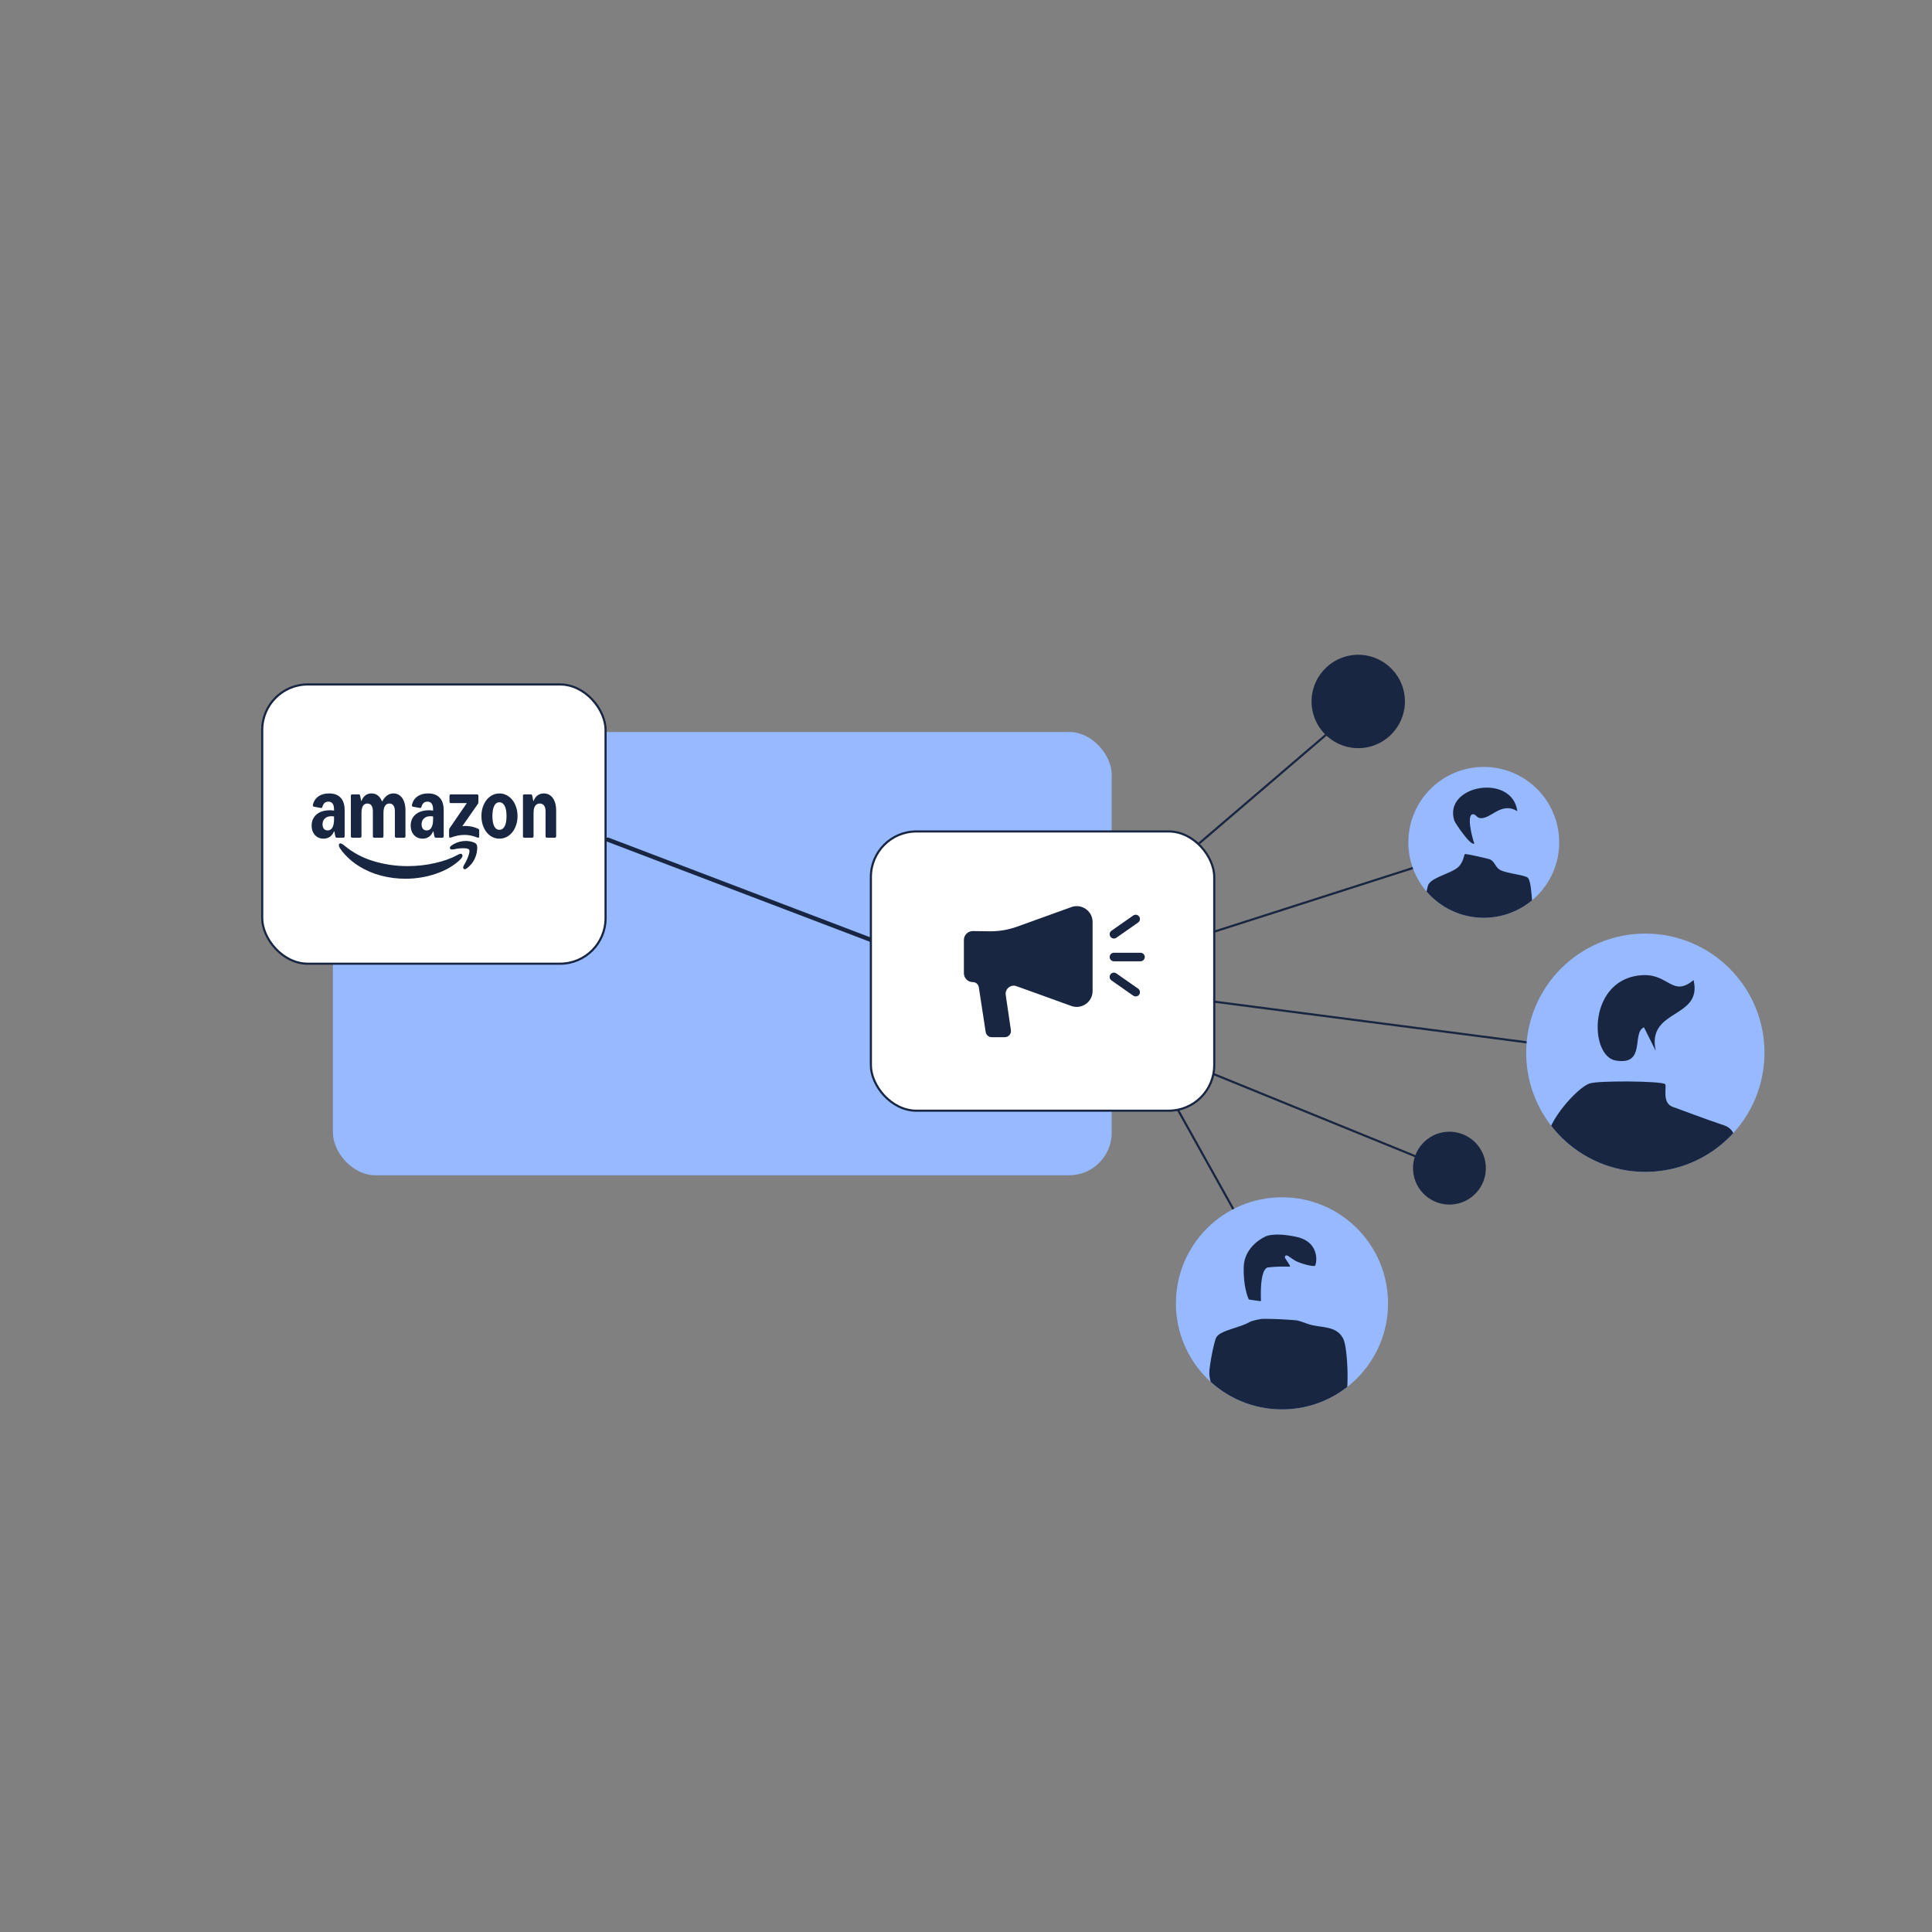<?xml version="1.0" encoding="UTF-8"?>
<svg id="_01_Guiding_Users" data-name="01_Guiding Users" xmlns="http://www.w3.org/2000/svg" xmlns:xlink="http://www.w3.org/1999/xlink" viewBox="0 0 1920 1920">
  <rect x="0" y="0" width="1920" height="1920" fill="#808080" stroke="none"/>
  <defs>
    <style>
      .cls-1, .cls-2, .cls-3, .cls-4 {
        fill: none;
      }

      .cls-5 {
        fill: #162338;
      }

      .cls-2 {
        stroke-width: 8.5px;
      }

      .cls-2, .cls-3, .cls-6, .cls-4 {
        stroke: #182641;
        stroke-linecap: round;
        stroke-linejoin: round;
      }

      .cls-7 {
        fill: #97b9ff;
      }

      .cls-8 {
        clip-path: url(#clippath-1);
      }

      .cls-9 {
        clip-path: url(#clippath-2);
      }

      .cls-3, .cls-6 {
        stroke-width: 2.13px;
      }

      .cls-6 {
        fill: #fff;
      }

      .cls-4 {
        stroke-width: 4.25px;
      }

      .cls-10 {
        fill: #182641;
      }

      .cls-11 {
        clip-path: url(#clippath);
      }
    </style>
    <clipPath id="clippath">
      <path class="cls-1" d="M1753.52,1046.2c0-65.4-53.01-118.41-118.41-118.41s-118.41,53.01-118.41,118.41c0,65.4,53.01,118.41,118.41,118.41,65.4,0,118.41-53.02,118.41-118.41Z"/>
    </clipPath>
    <clipPath id="clippath-1">
      <path class="cls-1" d="M1474.56,912.08c-41.4,0-74.96-33.56-74.96-74.96,0-41.4,33.56-74.96,74.96-74.96,41.4,0,74.96,33.56,74.96,74.96s-33.56,74.96-74.96,74.96Z"/>
    </clipPath>
    <clipPath id="clippath-2">
      <path class="cls-1" d="M1379.42,1295.25c0-58.21-47.19-105.4-105.4-105.4-58.21,0-105.4,47.19-105.4,105.4,0,58.21,47.19,105.4,105.4,105.4,58.21,0,105.4-47.19,105.4-105.4Z"/>
    </clipPath>
  </defs>
  <rect class="cls-7" x="330.85" y="727.43" width="773.94" height="440.54" rx="42.32" ry="42.32"/>
  <line class="cls-3" x1="1192.32" y1="837.61" x2="1317.53" y2="730.44"/>
  <line class="cls-3" x1="1225.64" y1="1201.59" x2="1170.56" y2="1102.88"/>
  <line class="cls-3" x1="1406.25" y1="1148.94" x2="1206.7" y2="1067.65"/>
  <line class="cls-3" x1="1207.05" y1="925.77" x2="1404.05" y2="862.63"/>
  <line class="cls-3" x1="1206.7" y1="995.44" x2="1517.15" y2="1035.84"/>
  <g>
    <path class="cls-7" d="M1753.52,1046.2c0-65.4-53.01-118.41-118.41-118.41s-118.41,53.01-118.41,118.41c0,65.4,53.01,118.41,118.41,118.41,65.4,0,118.41-53.02,118.41-118.41Z"/>
    <g class="cls-11">
      <path class="cls-10" d="M1654.73,1077.41c2.09,2.2-3.72,18.75,7.84,22.68,6.31,2.15,31.75,11.94,51.09,18.36,9.59,3.18,13.71,14.61,8.17,23.07-31.27,47.8-97.64,43.58-150.13,11.77-14.37-8.71-32.84-7.55-33.43-22.1-.66-16.25,28.39-49.55,41.14-54.36,8.4-3.17,72.34-2.56,75.31.58Z"/>
      <path class="cls-10" d="M1683.05,973.99c9.2,38.94-46.94,28.03-37.59,70.39l-11.68-23.44c-12.62,5.32,2.55,38.14-28.12,33.01-27.01-4.52-27.91-83.62,28.3-84.88,24.45-.55,28.47,22,49.09,4.92Z"/>
    </g>
  </g>
  <g>
    <path class="cls-7" d="M1474.56,912.08c-41.4,0-74.96-33.56-74.96-74.96,0-41.4,33.56-74.96,74.96-74.96,41.4,0,74.96,33.56,74.96,74.96s-33.56,74.96-74.96,74.96Z"/>
    <g class="cls-8">
      <g>
        <path class="cls-10" d="M1412.72,929.54c33.8,20.97,82.83,24.72,115.22-.48-6.4-11.08-4.04-49.69-9.38-56.54-2.35-3.02-21.96-4.45-28.06-8.16-4.67-2.84-5.19-8.6-10.16-10.45-1.19-.44-23.7-5.83-24.67-5.07-.58.45-1.52,8.31-6.36,12.76-7.01,6.44-25.38,9.81-29.7,17.31-2.53,4.39-8.62,47.98-6.89,50.62Z"/>
        <path class="cls-10" d="M1465.16,838.28c-1.91-4.77-9.2-32.2.18-28.8,1.17.42,2.61,2.85,4.75,3.36,10.94,2.57,21.08-16.89,37.82-6.7-5.11-38.12-74.09-25.91-62.59,9.49.75,2.31,16.5,25.78,19.84,22.65Z"/>
      </g>
    </g>
  </g>
  <path class="cls-10" d="M1442.67,1197.02c19.95-1.24,35.13-18.42,33.89-38.37-1.24-19.95-18.42-35.13-38.37-33.89-19.95,1.24-35.13,18.42-33.89,38.37,1.24,19.95,18.42,35.13,38.37,33.89Z"/>
  <path class="cls-10" d="M1352.68,743.41c25.57-1.59,45.02-23.61,43.43-49.18-1.59-25.57-23.61-45.02-49.18-43.43-25.57,1.59-45.02,23.61-43.43,49.18,1.59,25.57,23.61,45.02,49.18,43.43Z"/>
  <line class="cls-4" x1="604.11" y1="834.44" x2="918.24" y2="954.14"/>
  <rect class="cls-6" x="260.58" y="680.2" width="341.23" height="277.52" rx="45.26" ry="45.26"/>
  <rect class="cls-6" x="865.47" y="826.28" width="341.23" height="277.52" rx="45.26" ry="45.26"/>
  <g>
    <path class="cls-10" d="M966.76,975.99c2.99,0,5.53,2.18,5.98,5.14l6.81,44.43c.46,2.99,3.03,5.2,6.06,5.2h12.95c3.74,0,6.61-3.32,6.06-7.02l-5.14-34.96c-.88-6.01,4.97-10.8,10.68-8.73l54.51,19.66c10.29,3.71,21.14-3.91,21.14-14.85v-68.55c0-10.94-10.85-18.56-21.14-14.85l-53.9,19.44c-8.76,3.16-18.02,4.72-27.34,4.6l-16.57-.21c-4.93-.06-8.96,3.91-8.96,8.84v33.04c0,4.88,3.96,8.84,8.84,8.84h0Z"/>
    <g>
      <line class="cls-2" x1="1107.01" y1="951.07" x2="1133.4" y2="951.07"/>
      <line class="cls-2" x1="1107.01" y1="928.43" x2="1128.62" y2="913.3"/>
      <line class="cls-2" x1="1107.01" y1="970.85" x2="1128.62" y2="985.99"/>
    </g>
  </g>
  <g>
    <g>
      <path class="cls-7" d="M1379.42,1295.25c0-58.21-47.19-105.4-105.4-105.4-58.21,0-105.4,47.19-105.4,105.4,0,58.21,47.19,105.4,105.4,105.4,58.21,0,105.4-47.19,105.4-105.4Z"/>
      <g class="cls-9">
        <path class="cls-10" d="M1256.26,1310.66c-2.94-.24-12.29,1.81-14.85,3.36-8.88,5.37-28.75,8.06-32.6,14.96-2.51,4.5-7.26,30.03-7.02,35.93,1.96,48.14,106.45,66,133.44,31.55,6.17-7.88,4.41-56.35-.23-65.84-6.92-14.15-23.23-10.45-35.67-15.07-3.35-1.24-9.17-3.27-10.85-3.41-11.03-.94-21.81-1.5-32.22-1.49Z"/>
      </g>
    </g>
    <path class="cls-10" d="M1252.45,1293.06c.4,0,.73-.34.7-.74-.27-4.75-1.11-31.77,7.14-32.79,7.5-.93,17.27-.96,20.99-.72.54.03.91-.54.67-1.02l-4.76-7.45c-1.18-2.68,1.31-2.92,2.03-2.61,2.51,1.07,5.61,4.25,10.17,6.19,7.45,3.16,16.63,5.02,17.51,3.86,1.7-2.25,5.11-23.59-18.72-28.64-23.83-5.05-31.2,0-31.2,0,0,0-20.42,8.99-20.99,30.05-.5,18.74,3.93,29.7,4.91,31.89.11.25.36.41.64.41l10.9,1.59Z"/>
  </g>
  <g>
    <g>
      <path class="cls-10" d="M321.58,833.45c-2.35,0-4.42-.54-6.21-1.61-1.79-1.1-3.18-2.62-4.18-4.56-.99-1.97-1.49-4.23-1.49-6.78,0-3.07.73-5.76,2.19-8.08,1.49-2.31,3.6-4.09,6.31-5.33,2.75-1.24,5.97-1.86,9.64-1.86,1.69,0,3.07.12,4.13.36v-1.09c0-2.62-.46-4.57-1.39-5.85-.93-1.31-2.34-1.97-4.23-1.97-3.05,0-5,1.67-5.87,5.02-.27.97-.81,1.38-1.64,1.24l-6.76-1.24c-.5-.1-.85-.33-1.04-.67-.17-.35-.18-.81-.05-1.4.86-3.52,2.68-6.25,5.47-8.18,2.82-1.97,6.35-2.95,10.59-2.95,5.04,0,8.87,1.42,11.48,4.25,2.65,2.83,3.98,6.96,3.98,12.38v26.05c0,.38-.13.71-.4.98-.23.24-.53.36-.9.36h-6.46c-.8,0-1.29-.45-1.49-1.35l-.99-4.87h-.4c-.89,2.28-2.24,4.04-4.03,5.28-1.76,1.24-3.84,1.86-6.26,1.86ZM320.54,819.26c0,1.83.45,3.3,1.34,4.4.93,1.07,2.17,1.61,3.73,1.61,2.05,0,3.63-.95,4.72-2.85,1.09-1.93,1.64-4.69,1.64-8.29v-2.74c-.93-.17-1.81-.26-2.63-.26-2.72,0-4.87.74-6.46,2.23-1.56,1.45-2.34,3.42-2.34,5.9ZM348.67,790.78c0-.38.12-.69.35-.93.27-.28.58-.41.94-.41h6.56c.36,0,.66.12.89.36.27.24.43.57.5.98l.99,5.07h.4c.89-2.38,2.17-4.19,3.83-5.44,1.69-1.28,3.68-1.92,5.97-1.92,2.45,0,4.56.67,6.31,2.02,1.79,1.35,3.17,3.26,4.13,5.75h.4c1.46-2.62,3.1-4.57,4.92-5.85,1.82-1.28,3.86-1.92,6.11-1.92,2.45,0,4.57.69,6.36,2.07,1.82,1.38,3.21,3.35,4.18,5.9s1.44,5.58,1.44,9.06v25.63c0,.38-.13.71-.4.98-.23.24-.53.36-.89.36h-7.95c-.36,0-.68-.12-.94-.36-.23-.28-.35-.6-.35-.98v-24.8c0-2.52-.46-4.45-1.39-5.8-.93-1.35-2.27-2.02-4.03-2.02-1.92,0-3.4.79-4.42,2.38-.99,1.59-1.49,3.88-1.49,6.89v23.35c0,.38-.13.71-.4.98-.23.24-.53.36-.89.36h-7.95c-.36,0-.68-.12-.94-.36-.23-.28-.35-.6-.35-.98v-24.8c0-2.52-.46-4.45-1.39-5.8-.93-1.35-2.27-2.02-4.03-2.02-1.92,0-3.4.79-4.42,2.38-.99,1.59-1.49,3.88-1.49,6.89v23.35c0,.38-.13.71-.4.98-.23.24-.53.36-.9.36h-7.95c-.36,0-.68-.12-.94-.36-.23-.28-.35-.6-.35-.98v-40.39ZM408.13,820.5c0-3.07.73-5.76,2.19-8.08,1.49-2.31,3.6-4.09,6.31-5.33,2.75-1.24,5.97-1.86,9.64-1.86,1.69,0,3.07.12,4.13.36v-1.09c0-2.62-.46-4.57-1.39-5.85-.93-1.31-2.34-1.97-4.23-1.97-3.05,0-5,1.67-5.87,5.02-.27.97-.81,1.38-1.64,1.24l-6.76-1.24c-.5-.1-.85-.33-1.04-.67-.17-.35-.18-.81-.05-1.4.86-3.52,2.68-6.25,5.47-8.18,2.82-1.97,6.35-2.95,10.59-2.95,5.04,0,8.87,1.42,11.48,4.25,2.65,2.83,3.98,6.96,3.98,12.38v26.05c0,.38-.13.71-.4.98-.23.24-.53.36-.89.36h-6.46c-.8,0-1.29-.45-1.49-1.35l-.99-4.87h-.4c-.89,2.28-2.24,4.04-4.03,5.28-1.76,1.24-3.84,1.86-6.26,1.86s-4.42-.54-6.21-1.61c-1.79-1.1-3.18-2.62-4.18-4.56-.99-1.97-1.49-4.23-1.49-6.78ZM418.97,819.26c0,1.83.45,3.3,1.34,4.4.93,1.07,2.17,1.61,3.73,1.61,2.06,0,3.63-.95,4.72-2.85,1.09-1.93,1.64-4.69,1.64-8.29v-2.74c-.93-.17-1.81-.26-2.63-.26-2.72,0-4.87.74-6.46,2.23-1.56,1.45-2.34,3.42-2.34,5.9ZM446.31,824.9c0-.76.2-1.42.6-1.97l17-24.8h-15.91c-.36,0-.68-.12-.94-.36-.23-.28-.35-.6-.35-.98v-6.01c0-.38.12-.69.35-.93.27-.28.58-.41.94-.41h26.15c.36,0,.66.14.89.41.27.24.4.55.4.93v6.27c0,.76-.2,1.42-.6,1.97l-15.41,22.06c.93-.17,1.87-.26,2.83-.26,2.39,0,4.57.22,6.56.67,2.02.41,4.11,1.1,6.26,2.07.76.35,1.14.93,1.14,1.76v5.95c0,.55-.17.93-.5,1.14-.33.17-.75.16-1.24-.05-2.49-.97-4.69-1.64-6.61-2.02-1.89-.41-3.96-.62-6.21-.62s-4.41.21-6.56.62c-2.12.41-4.47,1.09-7.06,2.02-.5.17-.91.17-1.24,0-.33-.21-.5-.57-.5-1.09v-6.37ZM478.43,810.98c0-4.21.78-8.03,2.34-11.44,1.56-3.45,3.7-6.15,6.41-8.08,2.75-1.97,5.8-2.95,9.15-2.95s6.43.98,9.15,2.95c2.75,1.93,4.9,4.63,6.46,8.08,1.59,3.42,2.39,7.23,2.39,11.44s-.8,8.04-2.39,11.5c-1.56,3.42-3.71,6.11-6.46,8.08-2.72,1.93-5.77,2.9-9.15,2.9s-6.4-.97-9.15-2.9c-2.72-1.97-4.86-4.66-6.41-8.08-1.56-3.45-2.34-7.28-2.34-11.5ZM489.36,810.98c0,4.38.6,7.77,1.79,10.15,1.19,2.35,2.92,3.52,5.17,3.52s3.99-1.17,5.22-3.52c1.23-2.38,1.84-5.77,1.84-10.15s-.61-7.75-1.84-10.1c-1.23-2.38-2.97-3.57-5.22-3.57s-3.98,1.19-5.17,3.57c-1.19,2.35-1.79,5.71-1.79,10.1ZM519.69,790.78c0-.38.12-.69.35-.93.27-.28.58-.41.94-.41h6.56c.36,0,.66.12.9.36.27.24.43.57.5.98l.99,5.07h.4c.9-2.35,2.2-4.16,3.93-5.44,1.76-1.28,3.81-1.92,6.16-1.92,2.52,0,4.69.69,6.51,2.07,1.86,1.38,3.28,3.35,4.28,5.9.99,2.55,1.49,5.58,1.49,9.06v25.63c0,.38-.13.71-.4.98-.23.24-.53.36-.89.36h-7.95c-.36,0-.68-.12-.94-.36-.23-.28-.35-.6-.35-.98v-24.8c0-2.52-.5-4.45-1.49-5.8-.99-1.35-2.4-2.02-4.23-2.02-2.02,0-3.56.79-4.62,2.38-1.06,1.59-1.59,3.88-1.59,6.89v23.35c0,.38-.13.71-.4.98-.23.24-.53.36-.89.36h-7.95c-.36,0-.68-.12-.94-.36-.23-.28-.35-.6-.35-.98v-40.39Z"/>
      <path class="cls-10" d="M337.34,838.47c-.63.52-.76,1.38-.4,2.59.33,1.07,1.11,2.4,2.34,3.99,4.94,6.35,10.82,11.63,17.65,15.85,6.83,4.21,14.14,7.32,21.92,9.32,7.82,2.04,15.81,3.06,23.96,3.06,10.44,0,20.38-1.59,29.83-4.76,9.45-3.14,17.33-7.56,23.66-13.26,2.22-2.04,3.33-3.66,3.33-4.87,0-.45-.18-.9-.55-1.35-.5-.52-1.09-.69-1.79-.52-.7.17-1.67.6-2.93,1.29-6.07,3.31-13.46,5.95-22.17,7.92-8.68,2-17.75,3-27.19,3-11.7,0-23-1.66-33.9-4.97-10.9-3.31-20.56-8.49-28.98-15.53-1.23-1-2.22-1.64-2.98-1.92-.73-.28-1.33-.22-1.79.16Z"/>
    </g>
    <path class="cls-5" d="M447.8,841.06c-.7.69-.88,1.42-.55,2.18.23.55.68.86,1.34.93.66.1,1.61.03,2.83-.21,1.99-.45,4.06-.76,6.21-.93,2.15-.14,4.03-.1,5.62.1,1.59.24,2.59.66,2.98,1.24.6.93.38,2.9-.65,5.9-.99,3-2.35,5.92-4.08,8.75-.66,1.14-1.06,2.04-1.19,2.69-.13.66.03,1.21.5,1.66.3.31.63.47.99.47.96,0,2.35-.88,4.18-2.64,3.28-2.97,5.58-6.49,6.91-10.56.73-2.11,1.18-4.32,1.34-6.63.17-2.31-.08-3.97-.75-4.97-.63-.97-2.02-1.76-4.18-2.38-2.12-.62-4.26-.93-6.41-.93-4.21,0-8.2,1.04-11.98,3.11-1.39.79-2.44,1.54-3.13,2.23Z"/>
  </g>
</svg>